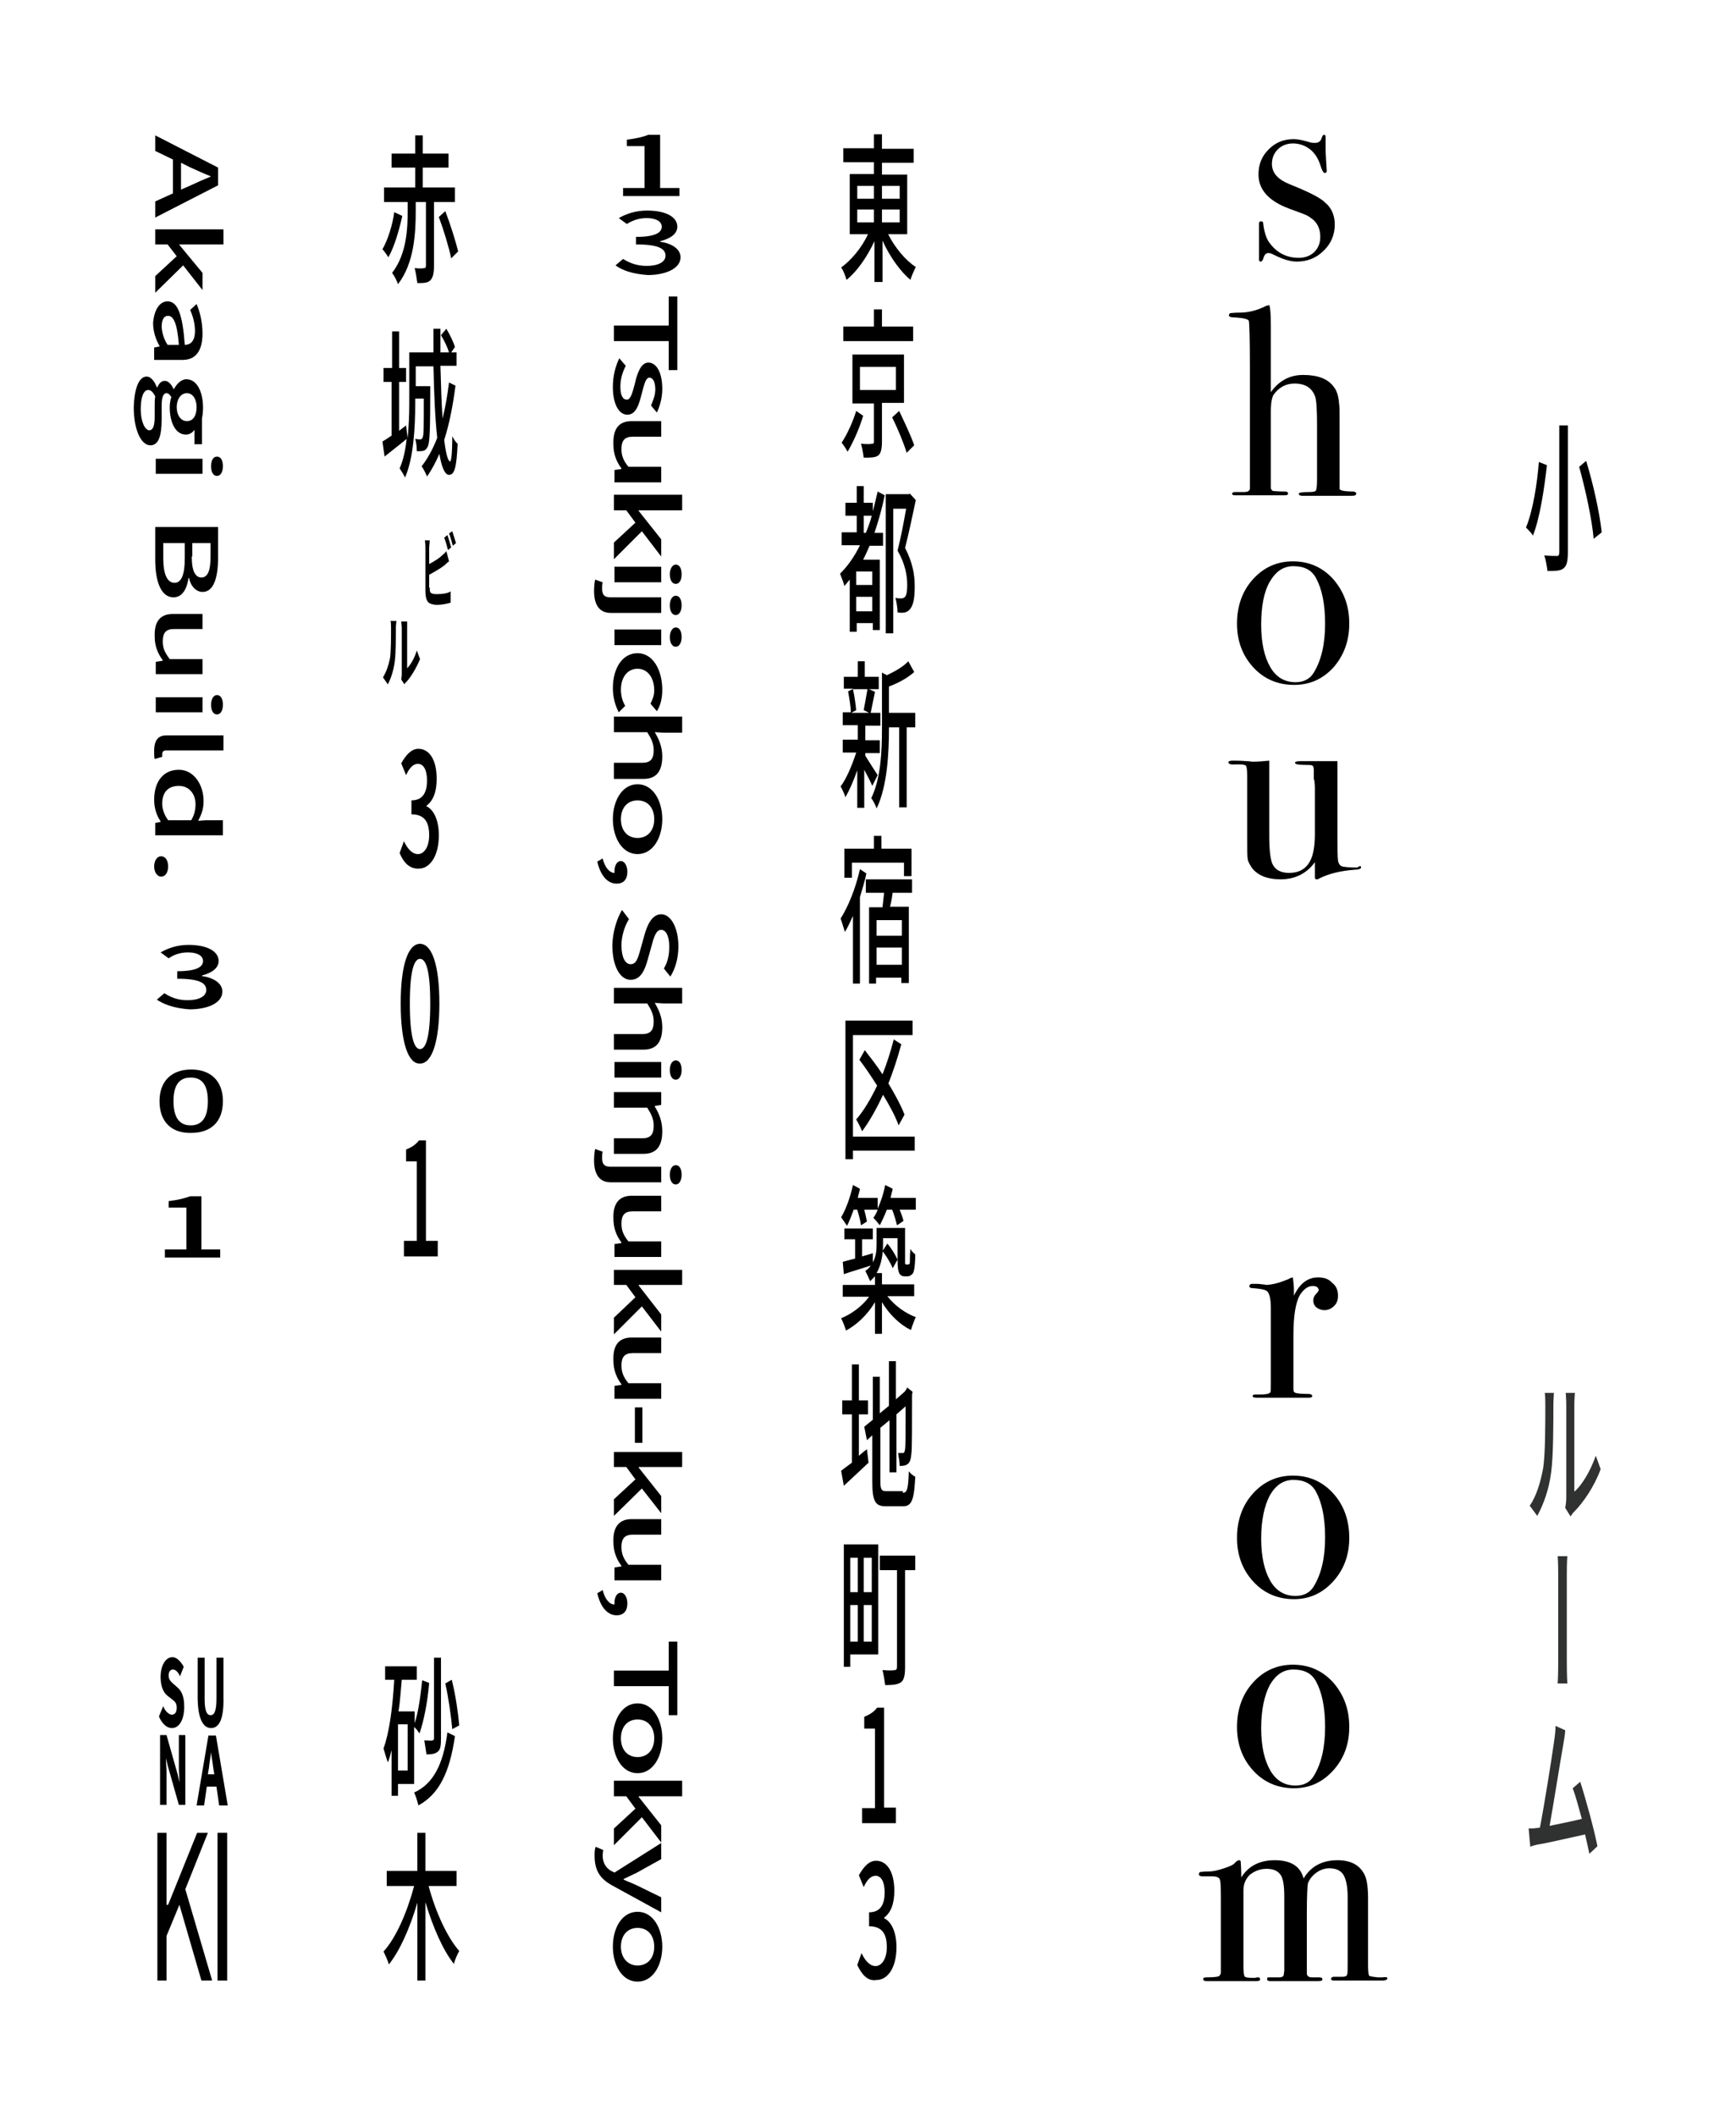 <?xml version="1.0" encoding="utf-8"?>
<!-- Generator: Adobe Illustrator 28.6.0, SVG Export Plug-In . SVG Version: 9.03 Build 54939)  -->
<svg version="1.0" id="レイヤー_1" xmlns="http://www.w3.org/2000/svg" xmlns:xlink="http://www.w3.org/1999/xlink" x="0px"
	 y="0px" width="323.2px" height="393.9px" viewBox="0 0 323.2 393.9" style="enable-background:new 0 0 323.2 393.9;"
	 xml:space="preserve">
<style type="text/css">
	.st0{fill:#303131;}
</style>
<g id="レイヤー_2">
	<g>
		<path d="M77.1,332.1h-3v2.2h-1.2v-8.5c-0.2,0.8-0.4,1.6-0.7,2.3c-0.2-0.6-0.6-1.9-0.8-2.6c1.1-3,1.7-7.7,2-12.8h-1.7v-2.5h5.9v2.5
			h-2.8c-0.2,2-0.3,4-0.6,5.9h3v2.2c0.7-2.1,1.1-5.1,1.4-8l1.3,0.5c-0.3,3.6-1,7.1-1.8,9.4c-0.2-0.3-0.6-0.9-1-1.2V332.1z M75.9,321
			h-1.8v8.6h1.8V321z M84.7,323.2c-1,6.9-3,10.8-6.8,12.9c-0.2-0.8-0.5-1.8-0.8-2.4c3.5-1.6,5.4-5.1,6.2-11.2L84.7,323.2z
			 M82.1,323.6c0,1.4-0.1,2.1-0.6,2.5c-0.5,0.4-1.1,0.5-2.1,0.5c-0.1-0.8-0.3-1.8-0.4-2.6c0.7,0,1.3,0.1,1.5,0
			c0.2,0,0.3-0.1,0.3-0.5v-14.9h1.3V323.6z M84.2,321.9c-0.2-2.3-0.7-5.9-1.3-8.5l1.2-0.7c0.7,2.7,1.2,6.2,1.4,8.5L84.2,321.9z"/>
		<path d="M79.8,351.1c1.3,4.9,3.5,9.6,5.7,12.1c-0.3,0.5-0.8,1.6-1,2.4c-2-2.5-3.9-6.8-5.3-11.5v14.6h-1.5v-14.5
			c-1.4,4.8-3.3,9-5.3,11.5c-0.2-0.7-0.7-1.8-1-2.4c2.3-2.5,4.4-7.3,5.7-12.2H72v-2.8h5.7v-7.1h1.5v7.1H85v2.8H79.8z"/>
		<path d="M32,321.7c-0.9,0-1.7-0.7-2.3-1.9l-0.1-0.3l0.8-1.9l0.1,0.3c0.4,0.8,1,1.3,1.5,1.3c0.6,0,0.9-0.5,0.9-1.3
			c0-0.8-0.3-1.1-0.8-1.5l-0.9-0.7c-0.9-0.7-1.3-2-1.3-3.5c0-2.1,0.9-3.7,2.2-3.7c0.7,0,1.4,0.6,2,1.6l0.1,0.2l-0.7,1.8l-0.1-0.3
			c-0.4-0.7-0.8-1-1.2-1c-0.5,0-0.8,0.4-0.8,1.1c0,0.8,0.4,1.1,0.8,1.5l0.8,0.7c0.6,0.5,1.3,1.4,1.3,3.6
			C34.3,320.1,33.4,321.7,32,321.7"/>
		<path d="M39.3,321.7c-1.6,0-2.5-2-2.5-5.8v-7.3h1.3v7.5c0,1.5,0.1,3.2,1.1,3.2c0.8,0,1.1-1,1.1-3.2v-7.5h1.3v7.3
			C41.7,319.8,40.9,321.7,39.3,321.7"/>
		<path d="M33.3,336l-2.1-7.4l-0.3-1.3c0,0.9,0.1,1.8,0.1,2.6v6.1h-1.2v-13h1.2l2.1,7.4l0.3,1.4c0-0.9-0.1-1.8-0.1-2.7v-6.1h1.2v13
			H33.3z"/>
		<path d="M40.8,336.1l-0.5-3.5h-1.8l-0.5,3.5h-1.4l2.2-13h1.4l2.2,13H40.8z M39.9,330.3l-0.2-1.2c-0.1-0.9-0.3-1.9-0.4-2.9
			c-0.1,0.9-0.3,1.8-0.4,2.9l-0.2,1.2H39.9z"/>
		<polygon points="37.5,368.7 33.4,354.6 31,360.4 31,368.7 29.3,368.7 29.3,341.2 31,341.2 31,354.6 31.3,354.6 36.7,341.2 
			38.7,341.2 34.5,351.7 39.5,368.7 		"/>
		<rect x="40.5" y="341.2" width="1.8" height="27.5"/>
		<path d="M288,86.6c-0.5,4.4-1.3,9.8-2.6,13.1c-0.3-0.5-1-1.2-1.3-1.5c1.3-3.1,2.1-8.3,2.4-12.2L288,86.6z M291.9,79.2v23.4
			c0,1.9-0.2,2.7-0.8,3.2c-0.6,0.5-1.6,0.5-3,0.5c-0.1-0.8-0.3-2.1-0.6-2.9c1,0.1,2.1,0.1,2.4,0.1c0.3,0,0.4-0.2,0.4-0.8V79.2H291.9
			z M295.3,85.8c1.3,4.2,2.5,9.6,2.9,13.3l-1.5,1.2c-0.3-3.5-1.5-9.1-2.7-13.4L295.3,85.8z"/>
		<path d="M248.5,41.8c0,1.9-0.7,3.6-2.1,4.9c-1.4,1.4-3.1,2-5,2c-1.1,0-2.5-0.4-4.1-1.2c-0.4-0.2-0.8-0.4-1.1-0.4
			c-0.5,0-0.8,0.3-1,1c-0.1,0.4-0.3,0.6-0.5,0.6c-0.2,0-0.3-0.1-0.3-0.4v-0.6v-2.9v-1.2v-1.4v-0.5c0-0.4,0.1-0.5,0.4-0.5
			c0.3,0,0.4,0.2,0.4,0.6c0.2,1.5,0.6,2.8,1.3,3.6c1.3,1.7,3.1,2.6,5.3,2.6c1.2,0,2.2-0.4,2.9-1.1c0.7-0.7,1.1-1.6,1.1-2.8
			c0-1.3-0.4-2.3-1.2-3.1c-0.5-0.4-0.9-0.7-1.3-0.9c-0.4-0.2-1.5-0.6-3.4-1.3c-3.7-1.4-5.6-3.5-5.6-6.3c0-1.9,0.6-3.4,1.9-4.7
			c1.3-1.3,2.8-1.9,4.7-1.9c0.7,0,1.7,0.2,3,0.6c0.3,0.1,0.6,0.1,0.9,0.1c0.7,0,1.1-0.3,1.3-1c0.1-0.3,0.2-0.5,0.4-0.5
			c0.2,0,0.3,0.1,0.3,0.4v0.3v2.1c0,0.8,0.1,2.1,0.2,3.8v0.1c0,0.3-0.1,0.4-0.4,0.4c-0.2,0-0.5-0.5-0.8-1.5c-0.4-1.2-1-2.2-1.9-2.9
			c-0.9-0.7-2-1.1-3.2-1.1c-1.1,0-2.1,0.4-2.8,1.1c-0.7,0.7-1.1,1.6-1.1,2.7c0,1.7,1.1,2.9,3.3,3.8c3.5,1.4,5.7,2.5,6.6,3.4
			C247.9,38.7,248.5,40.1,248.5,41.8"/>
		<path d="M252.5,91.9c0,0.3-0.3,0.4-0.9,0.4h-0.8h-7.8h-0.5c-0.4,0-0.7-0.1-0.7-0.4c0-0.2,0.6-0.3,1.9-0.3c0.8,0,1.2-0.1,1.3-0.3
			c0.1-0.2,0.2-0.8,0.2-1.9V79.3c0-3-0.1-4.9-0.4-5.6c-0.6-1.5-1.8-2.3-3.8-2.3c-1.6,0-2.9,0.7-3.9,2.1c-0.3,0.5-0.5,1.5-0.5,3.1
			v12.7c0,0.9,0,1.4,0,1.5c0,0.3,0.2,0.5,0.4,0.6c0.2,0,0.9,0.1,2.2,0.1c0.4,0,0.6,0.1,0.6,0.4c0,0.2-0.2,0.3-0.5,0.3H239H235
			c-2.8,0-4.3,0-4.6,0h-0.5c-0.4,0-0.5-0.1-0.5-0.3c0-0.2,0.2-0.3,0.5-0.3h0.8l0.8,0c0.8,0,1.2-0.2,1.2-0.7V68.4
			c0-5.3-0.1-8.2-0.2-8.7c-0.2-0.3-1-0.5-2.5-0.6c-0.8,0-1.2-0.1-1.2-0.4c0-0.2,0.1-0.3,0.2-0.4c0.2,0,0.7-0.1,1.7-0.1
			c1.7,0,3.3-0.4,4.9-1.2c0.1-0.1,0.4-0.1,0.7-0.2c0.2,0.4,0.3,1.7,0.3,3.9V73c1.5-2.1,3.5-3.2,6-3.2c2.7,0,4.6,0.7,5.7,2.2
			c0.6,0.7,0.9,1.8,1,3.1c0.1,0.5,0.1,1.6,0.1,3.4V91c0,0.3,0.9,0.5,2.6,0.5C252.4,91.6,252.5,91.7,252.5,91.9"/>
		<path d="M251.2,116.1c0,3.2-1,5.9-2.9,8.1c-2,2.2-4.4,3.3-7.4,3.3c-3,0-5.6-1.1-7.6-3.3c-2-2.2-3-4.9-3-8.1c0-3.3,1-6.1,3-8.3
			c2-2.2,4.5-3.3,7.4-3.3c3,0,5.5,1.1,7.5,3.3C250.2,110.1,251.2,112.8,251.2,116.1 M246.7,116.1c0-3.7-0.6-6.5-1.7-8.5
			c-0.8-1.5-2.2-2.2-4.2-2.2c-1.9,0-3.3,1-4.4,2.9c-1.1,1.9-1.6,4.6-1.6,8c0,3.4,0.6,6,1.7,7.9c1.1,1.9,2.7,2.8,4.7,2.8
			c1.5,0,2.7-0.6,3.4-1.8C246,122.9,246.7,119.9,246.7,116.1"/>
		<path d="M253.4,161.5c0,0.2-0.4,0.4-1.1,0.4c-2.6,0.2-4.9,0.7-6.8,1.7c-0.1,0.1-0.2,0.1-0.4,0.1c-0.2,0-0.3-0.1-0.3-0.4v-2.8
			c-1.5,2.1-3.7,3.2-6.4,3.2c-2.4,0-4.2-0.7-5.3-2.1c-0.4-0.6-0.7-1.1-0.8-1.6c-0.1-0.5-0.1-1.8-0.1-4v-11.4c0-1.2-0.1-1.8-0.2-2
			c-0.1-0.2-0.6-0.3-1.3-0.3h-0.7c-0.9,0.1-1.3-0.1-1.3-0.4c0-0.2,0.3-0.3,0.8-0.3c0.6,0,1.5,0,2.6,0.1c0.6,0,0.9,0.1,1,0.1
			c1.2,0,2.2-0.1,3.2-0.2v13.9c0,2.6,0.2,4.2,0.5,5.1c0.5,1.3,1.6,1.9,3.2,1.9c1.8,0,3.1-0.7,3.9-2.2c0.6-1.1,0.9-2.8,0.9-5.1v-7.7
			c0-1.1,0-2-0.2-2.5v-1.6c0-0.5-0.1-0.8-0.3-0.9c-0.2-0.1-0.6-0.1-1.1-0.1c-1.4,0-2.1-0.1-2.1-0.4c0-0.2,0.3-0.3,1-0.3h0.5h2.7h3.7
			v13.9c0,2.4,0,3.9,0.1,4.6c0.1,0.6,0.4,1,0.8,1.1c0.4,0.1,1.3,0.2,2.8,0.2C253.2,161.1,253.4,161.2,253.4,161.5"/>
		<path d="M249.1,241.2c0,0.8-0.2,1.4-0.7,1.9c-0.5,0.5-1.1,0.8-1.8,0.8c-0.6,0-1.1-0.2-1.5-0.5c-0.4-0.3-0.6-0.8-0.6-1.3
			c0-0.5,0.2-0.9,0.5-1.2c0.3-0.3,0.5-0.6,0.5-0.7c0-0.5-0.4-0.8-1.1-0.8c-0.9,0-1.7,0.6-2.4,1.7c-0.8,1.4-1.2,3.9-1.2,7.6v9.9
			c0,0.4,0.1,0.6,0.4,0.7c0.3,0.1,1.1,0.2,2.6,0.2c0.4,0.1,0.5,0.2,0.5,0.4c0,0.2-0.2,0.3-0.6,0.3h-2.2h-3.8h-2.1H234
			c-0.5,0-0.8-0.1-0.8-0.3s0.2-0.3,0.6-0.3h0.7c1.1,0,1.8-0.1,2-0.4c0.1-0.1,0.1-0.8,0.1-1.9v-13.8c0-1.8-0.3-2.9-0.8-3.2
			c-0.5-0.3-1.4-0.4-2.6-0.5c-0.4,0-0.6-0.1-0.6-0.4c0-0.2,0.2-0.4,0.5-0.4h0.4c0.5,0,1,0,1.5,0.1c0.5,0,0.7,0.1,0.6,0.1
			c1.2,0,2.6-0.4,4.1-1l0.6-0.3l0.4-0.1c0.1,0.8,0.2,1.6,0.2,2.4v1c1.1-2.3,2.6-3.4,4.5-3.4c1.1,0,2,0.3,2.6,1
			C248.8,239.4,249.1,240.2,249.1,241.2"/>
		<path d="M251.2,286.3c0,3.2-1,5.9-3,8.1c-2,2.2-4.4,3.3-7.3,3.3c-3,0-5.6-1.1-7.6-3.3c-2-2.2-3-4.9-3-8.1c0-3.3,1-6.1,3-8.3
			c2-2.2,4.5-3.3,7.4-3.3c3,0,5.5,1.1,7.5,3.3C250.2,280.2,251.2,283,251.2,286.3 M246.7,286.2c0-3.7-0.6-6.5-1.7-8.5
			c-0.8-1.5-2.2-2.2-4.2-2.2c-1.9,0-3.3,1-4.4,2.9c-1,1.9-1.6,4.6-1.6,8c0,3.4,0.6,6,1.7,7.9c1.1,1.9,2.7,2.8,4.7,2.8
			c1.5,0,2.7-0.6,3.4-1.8C246,293,246.7,290,246.7,286.2"/>
		<path d="M251.2,321.5c0,3.2-1,5.9-3,8.1c-2,2.2-4.4,3.3-7.3,3.3c-3,0-5.6-1.1-7.6-3.3c-2-2.2-3-4.9-3-8.1c0-3.3,1-6.1,3-8.3
			c2-2.2,4.5-3.3,7.4-3.3c3,0,5.5,1.1,7.5,3.3C250.2,315.5,251.2,318.2,251.2,321.5 M246.7,321.5c0-3.7-0.6-6.5-1.7-8.5
			c-0.8-1.5-2.2-2.2-4.2-2.2c-1.9,0-3.3,1-4.4,2.9c-1,1.9-1.6,4.6-1.6,8c0,3.4,0.6,6,1.7,7.9c1.1,1.9,2.7,2.8,4.7,2.8
			c1.5,0,2.7-0.6,3.4-1.8C246,328.3,246.7,325.3,246.7,321.5"/>
		<path d="M258.3,368.3c0,0.2-0.3,0.4-0.9,0.4h-1.1h-2.6h-5.3c-0.4,0-0.6-0.1-0.6-0.3c0-0.2,0.2-0.4,0.5-0.4h0.4h1.2
			c0.5,0,0.8-0.1,0.9-0.4c0.1-0.2,0.1-0.9,0.1-2.1v-12.4c0-1.9-0.3-3.3-0.8-4.1c-0.5-0.8-1.4-1.2-2.6-1.2c-0.9,0-1.7,0.3-2.4,0.8
			c-0.7,0.5-1.3,1.2-1.6,2c-0.1,0.5-0.2,2.4-0.2,5.6v9.4c0,1.1,0,1.7,0,1.9c0.1,0.4,0.4,0.6,0.9,0.6h1.4c0.4,0,0.6,0.1,0.6,0.4
			c0,0.2-0.2,0.3-0.8,0.3h-0.3h-3.4h-2.7h-2h-0.5c-0.4,0-0.6-0.1-0.6-0.4c0-0.2,0.1-0.3,0.3-0.3c0.2,0,0.9,0,2,0
			c0.5,0,0.8-0.2,0.8-0.5l0.1-0.7v-13.9c0-1.9-0.2-3.3-0.7-4c-0.5-0.7-1.3-1.1-2.6-1.1c-1.2,0-2.2,0.4-3.1,1.1
			c-0.8,0.8-1.2,1.7-1.2,2.9v14.2c0,1,0.1,1.6,0.2,1.8c0.1,0.2,0.6,0.3,1.5,0.3h0.4c0.2,0,0.4-0.1,0.5-0.1c0.4,0,0.5,0.1,0.5,0.4
			c0,0.2-0.2,0.3-0.7,0.3h-0.5c-0.8,0-2,0-3.8,0h-4.9c-0.5,0-0.7-0.1-0.7-0.4c0-0.2,0.2-0.3,0.7-0.3c1.3,0,2-0.1,2.2-0.2
			c0.2-0.1,0.3-0.3,0.4-0.6v-13c0-2.5,0-4-0.2-4.4c-0.1-0.4-0.6-0.6-1.5-0.6h-0.7h-1c-0.4,0-0.7-0.1-0.7-0.4c0-0.2,0.1-0.3,0.2-0.4
			c0.1,0,0.7-0.1,1.6-0.1c0.8,0,1.7-0.2,2.9-0.6c1.2-0.4,1.8-0.7,2-1c0.4-0.4,0.6-0.5,0.8-0.5s0.3,0.1,0.3,0.4
			c0,0.3,0.1,1.2,0.1,2.8c1.3-2.1,3.4-3.2,6.2-3.2c3,0,4.8,1.1,5.4,3.4c1.3-2.2,3.4-3.4,6.3-3.4c2.5,0,4.1,0.9,5,2.6
			c0.5,0.9,0.7,2.5,0.7,4.6v12.4c0,1.1,0.1,1.8,0.2,1.9c0.1,0.1,0.6,0.2,1.6,0.3h0.9C258.1,368,258.3,368.1,258.3,368.3"/>
		<path class="st0" d="M287.3,273.3c0.4-2.6,0.4-8.3,0.4-11.6c0-1,0-1.7-0.1-2.4h1.7c0,0.2-0.1,1.4-0.1,2.3c0,3.3,0,9.4-0.4,12.4
			c-0.4,3.2-1.4,6-2.6,8.2l-1.4-1.9C286,278.6,286.8,276,287.3,273.3 M291.6,278.8v-17.2c0-1.2-0.1-2.2-0.1-2.3h1.7
			c0,0.2-0.1,1.1-0.1,2.3v16.1c1.3-1.1,2.9-3.6,4-6.7l0.9,2.5c-1.2,3.3-3.3,6.3-5,8c-0.3,0.3-0.4,0.5-0.6,0.8l-1-1.6
			C291.5,280.2,291.6,279.5,291.6,278.8"/>
		<path class="st0" d="M290.1,293.4c0-0.9,0-2.5-0.1-3.7h1.8c-0.1,1.1-0.1,2.8-0.1,3.7c0,2.2,0,13.7,0,15.4c0,0.9,0,3,0.1,4.6H290
			c0.1-1.6,0.1-3.5,0.1-4.6C290.1,307.1,290.1,295.6,290.1,293.4"/>
		<path class="st0" d="M291,325c-0.5,2.8-1.8,11-2.5,14.9c2-0.4,4.4-0.9,6-1.3c-0.6-2.2-1.2-4.4-1.7-5.7l1.4-1.2
			c1,3.1,2.6,8.9,3.2,12l-1.5,1.4c-0.2-1-0.5-2.3-0.8-3.6c-2.3,0.5-7,1.6-8.9,1.9c-0.4,0.1-0.9,0.2-1.3,0.4l-0.3-3.4
			c0.5,0,1,0,1.5-0.1c0.2,0,0.4,0,0.6-0.1c0.8-4.1,2.2-12.9,2.6-15.8c0.2-1.4,0.3-2.2,0.3-3.1l1.8,0.8
			C291.4,322.8,291.2,323.7,291,325"/>
		<path d="M165.3,43.5c1.3,2.6,3.3,5,5.2,6.2c-0.3,0.6-0.8,1.7-1,2.4c-1.8-1.5-3.8-4.2-5.2-7.3v7.7h-1.5v-7.6
			c-1.4,3-3.3,5.7-5.2,7.2c-0.2-0.7-0.6-1.8-1-2.3c1.8-1.3,3.8-3.6,5-6.2h-3.4V32.4h4.5v-2.2H157v-2.6h5.7V25h1.5v2.7h5.9v2.6h-5.9
			v2.2h4.7v11.1H165.3z M159.6,37h3.1v-2.4h-3.1V37z M159.6,41.4h3.1V39h-3.1V41.4z M164.2,37h3.3v-2.4h-3.3V37z M167.5,39h-3.3v2.4
			h3.3V39z"/>
		<path d="M160.7,77.4c-0.7,2.4-1.9,5-2.9,6.7c-0.3-0.6-0.8-1.3-1.1-1.7c1-1.5,2.1-3.9,2.7-5.9L160.7,77.4z M170,63.5h-13v-2.7h5.7
			v-3.2h1.5v3.2h5.8V63.5z M164.2,75v7.1c0,1.5-0.2,2.3-0.7,2.7c-0.6,0.4-1.4,0.4-2.7,0.4c-0.1-0.8-0.3-1.9-0.5-2.6
			c0.9,0.1,1.8,0.1,2.1,0c0.3,0,0.3-0.1,0.3-0.5v-7h-4v-9.1h9.6V75H164.2z M160.1,72.6h6.7v-4.3h-6.7V72.6z M167.4,76.5
			c0.9,1.9,2.2,4.6,2.8,6.4l-1.4,1.4c-0.5-1.7-1.7-4.6-2.7-6.6L167.4,76.5z"/>
		<path d="M164.7,92.2c-0.5,2.6-1.2,4.9-1.9,7h1.6v2.4h-2.5c-0.4,0.9-0.8,1.8-1.2,2.6h3.1v13.1h-1.3V116h-3v1.6h-1.3v-9.7
			c-0.3,0.4-0.7,0.8-1,1.2c-0.1-0.6-0.6-1.7-0.8-2.3c1.4-1.4,2.7-3.2,3.7-5.3h-3.4v-2.4h2.8V96h-2.1v-2.4h2.1v-3.1h1.3v3.1h1.7v1.6
			c0.3-1.2,0.6-2.4,0.9-3.7L164.7,92.2z M162.4,106.4h-3v2.5h3V106.4z M162.4,111.1h-3v2.7h3V111.1z M161.2,99.2
			c0.4-1,0.8-2,1.1-3.2h-1.5v3.2H161.2z M170.5,93.1c-0.6,2.8-1.3,6.2-2,8.9c1.4,2.7,1.8,5,1.8,7.1c0,2-0.2,3.4-0.8,4.2
			c-0.3,0.4-0.6,0.6-1,0.7c-0.4,0.1-0.9,0.1-1.4,0c0-0.8-0.2-2-0.4-2.7c0.4,0.1,0.8,0.1,1.1,0.1c0.3,0,0.5-0.1,0.7-0.3
			c0.3-0.4,0.4-1.1,0.4-2.2c0-1.8-0.4-4-1.8-6.4c0.6-2.3,1.2-5.5,1.6-7.8h-2.4v23.2h-1.4V92h4.3l0.2-0.1L170.5,93.1z"/>
		<path d="M162.4,146.3c-0.3-0.7-0.9-1.9-1.5-3v7.1h-1.3v-7c-0.7,2-1.5,3.8-2.2,5c-0.2-0.6-0.6-1.5-0.9-2c1-1.3,2.1-3.8,2.9-6.3
			h-2.5v-2.4h2.8V135h-2.8v-2.4h1.5c0-1.1-0.3-2.7-0.5-3.9l1-0.5h-1.8V126h2.6v-2.9h1.3v2.9h2.6v2.3h-1.8l1.1,0.5
			c-0.3,1.4-0.6,2.9-0.8,3.9h1.8v2.4h-2.8v2.7h2.7v2.4h-2.7v0.5c0.5,0.8,1.9,3,2.3,3.6L162.4,146.3z M158.8,128.3
			c0.3,1.3,0.5,2.9,0.6,3.9l-0.9,0.5h3.3l-1-0.5c0.2-1.1,0.5-2.7,0.7-3.9H158.8z M170.4,135.4h-1.6v14.9h-1.4v-14.9h-1.9v0.3
			c0,4.4-0.3,10.7-2.3,14.8c-0.2-0.6-0.7-1.6-1-1.9c1.8-3.7,2-8.8,2-13v-10.4l0.9,0.5c1.5-0.7,3.1-1.6,4-2.6l1.1,2
			c-1.3,1.2-3.1,2.1-4.7,2.7v4.9h4.9V135.4z"/>
		<path d="M161.3,162.6c-0.3,1.5-0.8,3-1.2,4.4v16.1h-1.3v-12.6c-0.5,1.1-1,2.2-1.5,3c-0.2-0.6-0.6-2-0.8-2.5
			c1.4-2.2,2.8-5.6,3.6-9.2L161.3,162.6z M158.6,163.4h-1.4V158h5.5v-2.4h1.4v2.4h5.6v5.1h-1.4v-2.5h-9.7V163.4z M166.2,166.1
			c-0.1,0.9-0.3,1.9-0.5,2.7h3.5v14.2h-1.4V182h-4.7v1.1h-1.3v-14.2h2.5c0.1-0.9,0.2-1.8,0.3-2.7h-3.4v-2.5h8.6v2.5H166.2z
			 M167.9,171.3h-4.7v2.9h4.7V171.3z M167.9,176.4h-4.7v3.2h4.7V176.4z"/>
		<path d="M170.3,214.2h-11.5v1.6h-1.4v-25.8h12.5v2.7h-11.1v18.9h11.5V214.2z M167.3,209.5c-0.6-1.7-1.7-3.7-2.9-5.7
			c-1.2,2.6-2.5,4.9-3.9,6.8c-0.2-0.6-0.8-1.7-1.1-2.2c1.4-1.6,2.7-3.8,3.9-6.3c-1.1-1.7-2.2-3.4-3.3-4.8l1-1.8
			c1,1.3,2.2,2.8,3.3,4.5c0.8-2,1.5-4.2,2.1-6.5l1.4,0.9c-0.7,2.6-1.5,5-2.4,7.3c1.2,2,2.3,4,3,5.8L167.3,209.5z"/>
		<path d="M165.2,241.3c1.4,1.8,3.4,3.2,5.3,3.9c-0.3,0.6-0.7,1.7-0.9,2.4c-1.9-0.9-4-2.8-5.4-5.2v5.9h-1.3v-5.9
			c-1.4,2.4-3.5,4.3-5.4,5.3c-0.2-0.7-0.6-1.7-0.9-2.3c1.8-0.7,3.9-2.2,5.2-4h-4.9v-2.2h6v-1.6c-0.3,0.3-0.6,0.6-0.9,0.9
			c-0.2-0.5-0.7-1.5-0.9-1.9c0.4-0.3,0.8-0.6,1-1c-1.8,0.6-3.6,1.1-5,1.6l-0.2-2.3c0.7-0.2,1.5-0.4,2.3-0.6v-3.6h-2v-2h5.3v2h-2v3.2
			c0.7-0.2,1.3-0.4,2-0.6l0,1.7c0.6-1.1,0.7-2.2,0.7-3.4v-3h5.3v5.7c0,0.5,0,0.8,0,0.9c0,0.1,0.1,0.2,0.2,0.2h0.3
			c0.1,0,0.2,0,0.3-0.1c0.1-0.1,0.1-0.3,0.1-0.6c0-0.4,0-1.2,0.1-2.2c0.2,0.4,0.6,0.8,0.9,1c0,1.1-0.1,2.4-0.2,2.8
			c-0.1,0.5-0.2,0.8-0.5,1c-0.2,0.2-0.5,0.3-0.7,0.3h-0.7c-0.3,0-0.7-0.2-0.9-0.6c-0.2-0.5-0.3-1-0.3-2.7v-3.8h-2.7v1.1
			c0,1.9-0.3,3.8-1.2,5.4h1v2.1h6v2.2H165.2z M158.9,225.3c-0.4,1.1-0.8,2.1-1.2,2.9c-0.3-0.4-0.8-1.2-1.1-1.6
			c0.9-1.5,1.7-3.7,2.2-6l1.3,0.7c-0.1,0.6-0.3,1.1-0.4,1.7h3.7v2c0.6-1.3,1.1-2.8,1.4-4.4l1.4,0.7c-0.1,0.6-0.3,1.1-0.4,1.7h4.7
			v2.2h-3c0.3,0.8,0.6,1.5,0.7,2.1l-1.2,0.8c-0.2-0.8-0.5-1.9-0.9-2.9h-1c-0.4,1.1-0.9,2.1-1.3,2.9c-0.3-0.4-0.9-1.1-1.2-1.4
			c0.3-0.4,0.6-0.9,0.8-1.5h-2.5c0.2,0.8,0.4,1.6,0.5,2.2l-1.1,0.7c-0.1-0.8-0.4-1.9-0.7-2.9H158.9z M165.2,231.5
			c0.7,0.8,1.5,2.1,1.9,3l-0.9,1.6c-0.4-1-1.2-2.3-1.9-3.2L165.2,231.5z"/>
		<path d="M159.8,271.1c0.5-0.4,1-0.9,1.6-1.3l0.3,2.5c-1.6,1.5-3.3,3.1-4.6,4.3l-0.5-2.8c0.5-0.4,1.2-0.9,2-1.5v-9h-1.8v-2.6h1.8
			v-6.7h1.3v6.7h1.7v2.6h-1.7V271.1z M168.1,277.9c0.8,0,1-0.8,1.1-4c0.3,0.4,0.9,0.9,1.2,1c-0.2,4.1-0.6,5.5-2.2,5.5h-3.4
			c-1.8,0-2.4-0.9-2.4-4.5v-8.7l-1,0.9l-0.5-2.5l1.6-1.3v-8h1.3v6.8l1.7-1.4v-8.3h1.3v7.1l1.6-1.4l0.3-0.4l0.2-0.4l1,0.8l-0.1,0.5
			c0,5.6,0,9.7-0.1,10.8c-0.1,1.3-0.3,1.9-0.8,2.2c-0.4,0.3-1,0.3-1.4,0.3c0-0.7-0.2-1.8-0.3-2.4c0.3,0,0.7,0,0.9,0
			c0.2,0,0.3-0.1,0.4-0.7c0.1-0.6,0.1-3.4,0.1-8l-1.7,1.5v10.8h-1.3v-9.7l-1.7,1.4v9.8c0,1.7,0.2,2,1.1,2H168.1z"/>
		<path d="M163.5,308h-5.2v2.3h-1.2v-22.8h6.4V308z M158.3,296.4h1.4V290h-1.4V296.4z M158.3,305.6h1.4v-6.8h-1.4V305.6z M162.3,290
			h-1.5v6.4h1.5V290z M162.3,298.8h-1.5v6.8h1.5V298.8z M170.5,292.3h-2v18c0,1.6-0.2,2.5-0.8,2.9c-0.6,0.4-1.5,0.5-2.9,0.5
			c-0.1-0.8-0.3-2-0.5-2.8c1,0.1,2,0.1,2.3,0c0.3,0,0.4-0.2,0.4-0.7v-17.9h-3.2v-2.7h6.6V292.3z"/>
		<path d="M160.5,336.6h2.4v-14.8h-2v-2.2c1-0.4,1.8-0.9,2.4-1.7h1.3v18.6h2.2v2.9h-6.3V336.6z"/>
		<path d="M159.6,365.8l0.8-2.2c0.6,1.3,1.5,2.4,2.6,2.4c1.2,0,2.1-1.4,2.1-3.5c0-2.4-0.8-3.9-3.3-3.9v-2.6c2.2,0,2.9-1.6,2.9-3.7
			c0-1.9-0.6-3.1-1.7-3.1c-0.9,0-1.6,0.8-2.2,2.1l-0.9-2.2c0.9-1.6,1.9-2.7,3.2-2.7c2,0,3.4,2,3.4,5.6c0,2.5-0.7,4.1-1.9,5v0.1
			c1.3,0.6,2.3,2.5,2.3,5.4c0,3.9-1.7,6.1-3.7,6.1C161.5,368.9,160.4,367.5,159.6,365.8"/>
		<path d="M116,35h4v-7.8h-3.3V26c1.7-0.2,3-0.5,4-0.9h2.2V35h3.6v1.5H116V35z"/>
		<path d="M114.6,49.4l1.4-1.2c1.1,0.7,2.5,1.3,4.4,1.3c2.1,0,3.5-0.7,3.5-1.9c0-1.3-1.3-2.1-5.5-2.1v-1.4c3.6,0,4.8-0.8,4.8-1.9
			c0-1-1.1-1.6-2.8-1.6c-1.4,0-2.6,0.4-3.7,1.1l-1.5-1.1c1.4-0.8,3.1-1.4,5.3-1.4c3.3,0,5.6,1.1,5.6,3c0,1.3-1.2,2.2-3.2,2.7v0.1
			c2.1,0.3,3.8,1.3,3.8,2.9c0,2.1-2.8,3.3-6.1,3.3C117.7,51,115.8,50.3,114.6,49.4"/>
		<polygon points="124.5,60.6 124.5,55.2 126.1,55.2 126.1,68.9 124.5,68.9 124.5,63.5 114.3,63.5 114.3,60.6 		"/>
		<path d="M115.3,66.7l1.2,1.4c-0.6,1.2-1,2.4-1,3.9c0,1.7,0.5,2.4,1.2,2.4c0.8,0,1.1-1.6,1.5-3c0.4-1.8,1.1-3.9,2.5-3.9
			c1.5,0,2.6,1.8,2.6,4.9c0,1.8-0.5,3.3-1,4.4l-1.1-1.3c0.4-1,0.8-1.9,0.8-3c0-1.5-0.5-2.2-1.1-2.2c-0.7,0-1,1.4-1.4,2.9
			c-0.5,1.9-1,4-2.7,4c-1.5,0-2.7-1.8-2.7-5.2C114.1,70,114.6,68.1,115.3,66.7"/>
		<path d="M117.6,78.4h5.5v2.9h-5.3c-1.5,0-2.1,0.7-2.1,2.3c0,1.3,0.4,2.2,1.3,3.3h6.1v2.9h-8.7v-2.3l1.3-0.2v-0.1
			c-0.9-1.2-1.5-2.6-1.5-4.5C114.1,79.6,115.4,78.4,117.6,78.4"/>
		<polygon points="127,92.1 127,95 118.9,95 118.9,95.1 123.1,100.4 123.1,103.6 119.5,98.9 114.3,104.1 114.3,101 118.3,97.3 
			116.6,95 114.3,95 114.3,92.1 		"/>
		<path d="M123.1,108.4h-8.7v-2.9h8.7V108.4z M125.8,105.1c0.7,0,1.1,0.7,1.1,1.8s-0.4,1.8-1.1,1.8c-0.7,0-1.1-0.8-1.1-1.8
			S125.2,105.1,125.8,105.1"/>
		<path d="M110.8,107.9l1.4,0.5c-0.1,0.4-0.1,0.8-0.1,1.2c0,1.3,0.6,1.6,1.6,1.6h9.4v2.9h-9.4c-1.8,0-3.1-1.1-3.1-4.1
			C110.6,109.1,110.7,108.4,110.8,107.9 M125.8,110.9c0.7,0,1.1,0.7,1.1,1.8c0,1-0.4,1.8-1.1,1.8c-0.7,0-1.1-0.8-1.1-1.8
			C124.7,111.6,125.2,110.9,125.8,110.9"/>
		<path d="M123.1,120.1h-8.7v-2.9h8.7V120.1z M125.8,116.8c0.7,0,1.1,0.7,1.1,1.8c0,1-0.4,1.8-1.1,1.8c-0.7,0-1.1-0.8-1.1-1.8
			C124.7,117.6,125.2,116.8,125.8,116.8"/>
		<path d="M118.7,121.6c2.9,0,4.6,3.2,4.6,6.8c0,1.8-0.4,3-1,4l-1.2-1.4c0.4-0.8,0.7-1.5,0.7-2.5c0-2.3-1.2-4-3.1-4
			c-1.9,0-3.1,1.6-3.1,3.9c0,1.1,0.3,2.2,0.8,3l-1.2,1.2c-0.7-1.3-1.1-2.9-1.1-4.5C114.1,124.5,115.8,121.6,118.7,121.6"/>
		<path d="M127,133.5v2.9h-3.4l-1.7-0.1c0.7,1.2,1.4,2.6,1.4,4.5c0,2.9-1.2,4.2-3.5,4.2h-5.5V142h5.3c1.5,0,2.1-0.7,2.1-2.3
			c0-1.3-0.4-2.1-1.2-3.4h-6.2v-2.9H127z"/>
		<path d="M118.7,146c2.9,0,4.6,3.1,4.6,6.5s-1.7,6.5-4.6,6.5c-2.9,0-4.6-3.1-4.6-6.5S115.8,146,118.7,146 M118.7,156
			c1.8,0,3.1-1.3,3.1-3.5c0-2.1-1.2-3.5-3.1-3.5c-1.9,0-3.1,1.4-3.1,3.5C115.6,154.7,116.9,156,118.7,156"/>
		<path d="M112.2,159.8c0.4,1.7,1.3,2.7,2.2,2.7c0-0.1,0-0.2,0-0.3c0-1,0.4-1.9,1.2-1.9c0.7,0,1.2,0.9,1.2,2c0,1.4-0.7,2.2-2,2.2
			c-1.7,0-3-1.5-3.6-4.1L112.2,159.8z"/>
		<path d="M115.8,169.4l1.3,1.7c-0.8,1.3-1.4,3.1-1.4,4.9c0,2.2,0.7,3.5,1.7,3.5c1.1,0,1.4-1.2,1.9-3l0.7-2.5
			c0.5-1.8,1.4-3.8,3.1-3.8c1.8,0,3.2,2.5,3.2,6c0,2.2-0.6,4.2-1.5,5.6l-1.2-1.5c0.7-1.2,1-2.4,1-4.1c0-1.9-0.6-3.1-1.5-3.1
			c-1,0-1.4,1.5-1.8,3l-0.7,2.5c-0.6,2.2-1.4,3.8-3.2,3.8c-1.9,0-3.4-2.4-3.4-6.5C114.1,173.4,114.8,171.1,115.8,169.4"/>
		<path d="M127,183.9v2.9h-3.4l-1.7-0.1c0.7,1.2,1.4,2.6,1.4,4.5c0,2.9-1.2,4.2-3.5,4.2h-5.5v-2.9h5.3c1.5,0,2.1-0.7,2.1-2.3
			c0-1.3-0.4-2.1-1.2-3.4h-6.2v-2.9H127z"/>
		<path d="M123.1,200.6h-8.7v-2.9h8.7V200.6z M125.8,197.4c0.7,0,1.1,0.7,1.1,1.8c0,1-0.4,1.8-1.1,1.8c-0.7,0-1.1-0.8-1.1-1.8
			C124.7,198.1,125.2,197.4,125.8,197.4"/>
		<path d="M123.1,203.3v2.4l-1.2,0.2v0.1c0.8,1.3,1.4,2.7,1.4,4.6c0,2.9-1.2,4.2-3.5,4.2h-5.5v-2.9h5.3c1.5,0,2.1-0.7,2.1-2.3
			c0-1.3-0.4-2.1-1.2-3.4h-6.2v-2.9H123.1z"/>
		<path d="M110.8,213.9l1.4,0.5c-0.1,0.4-0.1,0.8-0.1,1.2c0,1.3,0.6,1.6,1.6,1.6h9.4v2.9h-9.4c-1.8,0-3.1-1.1-3.1-4.1
			C110.6,215.1,110.7,214.4,110.8,213.9 M125.8,216.9c0.7,0,1.1,0.7,1.1,1.8c0,1-0.4,1.8-1.1,1.8c-0.7,0-1.1-0.8-1.1-1.8
			C124.7,217.6,125.2,216.9,125.8,216.9"/>
		<path d="M117.6,222.6h5.5v2.9h-5.3c-1.5,0-2.1,0.7-2.1,2.3c0,1.3,0.4,2.2,1.3,3.3h6.1v2.9h-8.7v-2.4l1.3-0.2v-0.1
			c-0.9-1.2-1.5-2.6-1.5-4.5C114.1,223.9,115.4,222.6,117.6,222.6"/>
		<polygon points="127,236.4 127,239.2 118.9,239.2 118.9,239.3 123.1,244.7 123.1,247.9 119.5,243.2 114.3,248.4 114.3,245.3 
			118.3,241.5 116.6,239.2 114.3,239.2 114.3,236.4 		"/>
		<path d="M117.6,249h5.5v2.9h-5.3c-1.5,0-2.1,0.7-2.1,2.3c0,1.3,0.4,2.2,1.3,3.3h6.1v2.9h-8.7V258l1.3-0.2v-0.1
			c-0.9-1.2-1.5-2.6-1.5-4.5C114.1,250.2,115.4,249,117.6,249"/>
		<rect x="118.2" y="262" width="1.4" height="6.6"/>
		<polygon points="127,270.3 127,273.1 118.9,273.1 118.9,273.2 123.1,278.5 123.1,281.7 119.5,277.1 114.3,282.2 114.3,279.1 
			118.3,275.4 116.6,273.1 114.3,273.1 114.3,270.3 		"/>
		<path d="M117.6,282.8h5.5v2.9h-5.3c-1.5,0-2.1,0.7-2.1,2.3c0,1.3,0.4,2.2,1.3,3.3h6.1v2.9h-8.7v-2.4l1.3-0.2v-0.1
			c-0.9-1.2-1.5-2.6-1.5-4.5C114.1,284.1,115.4,282.8,117.6,282.8"/>
		<path d="M112.2,296c0.4,1.7,1.3,2.7,2.2,2.7c0-0.1,0-0.2,0-0.3c0-1,0.4-1.9,1.2-1.9c0.7,0,1.2,0.9,1.2,2c0,1.4-0.7,2.2-2,2.2
			c-1.7,0-3-1.5-3.6-4.1L112.2,296z"/>
		<polygon points="124.5,311 124.5,305.6 126.1,305.6 126.1,319.3 124.5,319.3 124.5,313.9 114.3,313.9 114.3,311 		"/>
		<path d="M118.7,317.1c2.9,0,4.6,3.1,4.6,6.5s-1.7,6.5-4.6,6.5c-2.9,0-4.6-3.1-4.6-6.5S115.8,317.1,118.7,317.1 M118.7,327.1
			c1.8,0,3.1-1.3,3.1-3.5c0-2.1-1.2-3.5-3.1-3.5c-1.9,0-3.1,1.4-3.1,3.5C115.6,325.8,116.9,327.1,118.7,327.1"/>
		<polygon points="127,331.5 127,334.4 118.9,334.4 118.9,334.5 123.1,339.8 123.1,343 119.5,338.3 114.3,343.5 114.3,340.4 
			118.3,336.7 116.6,334.4 114.3,334.4 114.3,331.5 		"/>
		<path d="M110.9,343.8l1.4,0.6c0,0.2-0.1,0.6-0.1,1c0,1.5,0.7,2.4,1.6,2.9l0.6,0.3l8.7-5.5v3l-4.5,2.5c-0.8,0.4-1.7,0.8-2.5,1.2
			v0.1c0.8,0.4,1.7,0.7,2.5,1.1l4.5,2.2v2.8l-9.3-5.1c-1.9-1.1-3.1-2.5-3.1-5.4C110.7,344.8,110.7,344.3,110.9,343.8"/>
		<path d="M118.7,355.9c2.9,0,4.6,3.1,4.6,6.5c0,3.4-1.7,6.5-4.6,6.5c-2.9,0-4.6-3.1-4.6-6.5C114.1,358.9,115.8,355.9,118.7,355.9
			 M118.7,365.9c1.8,0,3.1-1.3,3.1-3.5c0-2.1-1.2-3.5-3.1-3.5c-1.9,0-3.1,1.4-3.1,3.5C115.6,364.5,116.9,365.9,118.7,365.9"/>
		<path d="M74.9,40.2c-0.6,2.7-1.5,5.8-2.6,7.7c-0.3-0.5-0.8-1.2-1.1-1.5c1-1.7,1.9-4.6,2.2-6.9L74.9,40.2z M80.8,37.6v11.8
			c0,1.5-0.2,2.3-0.7,2.8c-0.5,0.5-1.3,0.5-2.4,0.5c-0.1-0.8-0.3-2-0.5-2.8c0.8,0.1,1.5,0.1,1.8,0c0.2,0,0.3-0.1,0.3-0.5V37.6h-1.9
			v1.6c0,4.3-0.3,9.8-3.3,13.7c-0.2-0.6-0.7-1.6-1.1-2.1c2.7-3.5,2.9-8.1,2.9-11.7v-1.5h-4.4v-2.7h5.8v-3.7h-4.4v-2.6h4.4v-3.4h1.4
			v3.4h4.8v2.6h-4.8v3.7h6v2.7H80.8z M82.9,39.3c0.9,2.3,1.9,5.5,2.4,7.5l-1.3,1.3c-0.4-2-1.4-5.3-2.3-7.7L82.9,39.3z"/>
		<path d="M84.8,71.8c-0.5,3.9-1.2,7.3-2.1,10.1c0.3,2.5,0.7,4,1.1,4c0.2,0,0.4-1.4,0.4-4.7c0.3,0.6,0.7,1.2,1,1.4
			c-0.2,4.5-0.6,5.8-1.6,5.8c-0.8,0-1.4-1.5-1.8-3.9c-0.7,1.6-1.5,3.1-2.3,4.2c-0.2-0.5-0.7-1.5-1-1.9c1.1-1.4,2.1-3.2,2.9-5.3
			c-0.4-3.6-0.6-8.3-0.7-13.3h-3.3v3.7h2.7c0,0,0,0.7,0,1c0,6.8-0.1,9.3-0.4,10.1c-0.2,0.5-0.5,0.8-0.8,0.9
			c-0.3,0.1-0.8,0.1-1.3,0.1c0-0.7-0.1-1.7-0.3-2.3c0.5,0.1,0.9,0.1,1,0.1s0.3-0.1,0.4-0.4c0.2-0.4,0.2-2.2,0.2-7.2h-1.6v1
			c0,4.3-0.3,10.1-1.9,13.7c-0.2-0.5-0.8-1.4-1-1.7c0.7-1.6,1.1-3.5,1.3-5.5c-1.4,1.2-2.9,2.3-4.1,3.3l-0.4-2.8
			c0.5-0.3,1.1-0.7,1.7-1.1v-10h-1.5v-2.6H73v-6.8h1.3v6.8h1.3v2.6h-1.3v9.1l1.3-1l0.3,2.4c0.2-2.2,0.3-4.5,0.3-6.5v-9.5h4.5
			c0-1.5,0-3,0-4.4h1.3c0,1.5,0,3,0,4.4h1.6c-0.3-1-0.9-2.2-1.5-3.2l1-1.2c0.6,1,1.3,2.4,1.6,3.4l-0.7,1h1v2.5h-3
			c0.1,3.7,0.2,7,0.4,9.8c0.5-2,0.9-4.3,1.2-6.7L84.8,71.8z"/>
		<path d="M71.3,126.1c0.6-1,1-2.1,1.3-3.5c0.2-1.3,0.2-3.9,0.2-5.7c0-0.5,0-1-0.1-1.3h1.1c0,0.1-0.1,0.8-0.1,1.3
			c0,1.7,0,4.6-0.2,6.2c-0.2,1.6-0.7,3.2-1.3,4.3L71.3,126.1z M75.8,124.4c0.6-0.6,1.3-1.7,1.8-3.3l0.6,1.6
			c-0.7,1.7-1.8,3.5-2.6,4.3c-0.2,0.1-0.2,0.3-0.3,0.4l-0.6-0.9c0-0.2,0.1-0.6,0.1-0.9v-8.6c0-0.6-0.1-1.2-0.1-1.3h1.1
			c0,0.1,0,0.7,0,1.3V124.4z M80,109.4c0,0.8,0.1,1,0.5,1.1c0.2,0.1,0.5,0.1,0.9,0.1c0.8,0,1.9-0.1,2.5-0.5v2.1
			c-0.7,0.2-1.7,0.4-2.5,0.4c-0.5,0-0.9-0.1-1.2-0.2c-0.7-0.2-1-1-1-2.4v-7.9c0-0.4,0-0.9-0.1-1.5H80c0,0.5-0.1,1-0.1,1.5v2.9
			c0.8-0.4,1.9-1.1,2.4-1.6c0.2-0.2,0.5-0.4,0.8-0.8l0.5,1.9c-0.3,0.2-0.6,0.5-0.8,0.7c-0.9,0.7-2,1.3-2.9,1.8V109.4z M83.3,99.6
			c0.2,0.6,0.5,1.6,0.7,2.3l-0.6,0.5c-0.2-0.7-0.4-1.6-0.7-2.3L83.3,99.6z M84.2,98.9c0.2,0.6,0.5,1.6,0.7,2.2l-0.6,0.5
			c-0.2-0.7-0.4-1.6-0.7-2.3L84.2,98.9z"/>
		<path d="M74.4,158.8l0.8-2.2c0.6,1.3,1.5,2.4,2.6,2.4c1.2,0,2.1-1.4,2.1-3.5c0-2.4-0.8-3.9-3.3-3.9v-2.6c2.2,0,2.9-1.6,2.9-3.7
			c0-1.9-0.6-3.1-1.7-3.1c-0.9,0-1.6,0.8-2.2,2.1l-0.9-2.2c0.9-1.6,1.9-2.7,3.2-2.7c2,0,3.4,2,3.4,5.6c0,2.5-0.7,4.1-1.9,5v0.1
			c1.3,0.6,2.3,2.5,2.3,5.4c0,3.9-1.7,6.2-3.7,6.2C76.2,161.8,75.1,160.5,74.4,158.8"/>
		<path d="M74.6,186.8c0-7.2,1.4-11.1,3.6-11.1c2.2,0,3.6,3.9,3.6,11.1c0,7.2-1.4,11.2-3.6,11.2C76,198.1,74.6,194.1,74.6,186.8
			 M80.1,186.8c0-6.2-0.8-8.3-1.9-8.3c-1.1,0-1.9,2.2-1.9,8.3c0,6.2,0.8,8.5,1.9,8.5C79.3,195.3,80.1,193,80.1,186.8"/>
		<path d="M75.2,231h2.4v-14.8h-2v-2.2c1-0.4,1.8-0.9,2.4-1.7h1.3V231h2.2v2.9h-6.3V231z"/>
		<path d="M40.6,31.2v3.3l-11.7,6v-3l3.3-1.5v-6.3l-3.3-1.6v-2.9L40.6,31.2z M33.7,30.3v5l1.6-0.7c1.3-0.6,2.6-1.2,3.9-1.7v-0.1
			c-1.3-0.5-2.6-1.1-3.9-1.7L33.7,30.3z"/>
		<polygon points="41.6,42.7 41.6,45.5 33.4,45.5 33.4,45.6 37.7,50.8 37.7,54 34.1,49.4 28.9,54.5 28.9,51.4 32.9,47.7 31.2,45.5 
			28.9,45.5 28.9,42.7 		"/>
		<path d="M31.2,56.1c1.9,0,2.8,2.5,3.2,8.1c1,0,1.9-0.6,1.9-2.6c0-1.4-0.4-2.8-0.9-3.9l1.2-1.1c0.6,1.4,1.1,3.3,1.1,5.5
			c0,3.4-1.4,4.9-3.7,4.9h-5.3v-2.3l1-0.2v-0.1c-0.7-1.2-1.2-2.7-1.2-4.3C28.7,57.7,29.7,56.1,31.2,56.1 M31.2,64.2h2.1
			c-0.3-4-1-5.4-2-5.4c-0.9,0-1.2,0.9-1.2,2.1C30.2,62.1,30.5,63.1,31.2,64.2"/>
		<path d="M27.3,70.1c0.7,0,1.4,0.7,1.9,2h0.1c0.3-0.7,0.7-1.2,1.4-1.2c0.7,0,1.3,0.8,1.6,1.5h0.1c0.5-0.9,1.3-1.8,2.3-1.8
			c2,0,3.1,2.4,3.1,5.3c0,0.8-0.1,1.5-0.2,2v4.8h-1.4V80c-0.3,0.5-0.9,0.9-1.6,0.9c-1.9,0-3-2.2-3-5.1c0-0.6,0.1-1.3,0.3-1.9
			c-0.3-0.4-0.5-0.7-0.9-0.7c-0.5,0-0.9,0.5-0.9,2.3v2.5c0,3.2-0.6,4.9-2.1,4.9c-1.7,0-3.1-2.8-3.1-7.1C25,72.5,25.8,70.1,27.3,70.1
			 M27.8,80.1c0.7,0,1-0.9,1-2.5v-2c0-0.6,0-1.3,0.1-1.8c-0.4-0.8-0.8-1.2-1.3-1.2c-0.9,0-1.4,1.4-1.4,3.6
			C26.2,78.5,27,80.1,27.8,80.1 M34.8,78.4c1.2,0,1.8-1.1,1.8-2.6s-0.7-2.6-1.8-2.6c-1.2,0-1.9,1.2-1.9,2.6S33.6,78.4,34.8,78.4"/>
		<path d="M37.7,88.2h-8.7v-2.8h8.7V88.2z M40.4,85c0.7,0,1.1,0.7,1.1,1.8c0,1-0.4,1.8-1.1,1.8c-0.7,0-1.1-0.7-1.1-1.8
			C39.3,85.7,39.7,85,40.4,85"/>
		<path d="M40.6,98.2v5.6c0,3.7-0.8,6.4-2.9,6.4c-1.1,0-2.2-1-2.5-2.6h-0.1c-0.3,2.1-1.2,3.6-2.8,3.6c-2.3,0-3.4-2.9-3.4-7v-6.1
			H40.6z M30.4,104c0,2.8,0.7,4.5,2.1,4.5c1.3,0,1.9-1.6,1.9-4.5v-2.9h-4V104z M35.7,103.6c0,2.8,0.7,3.9,1.8,3.9
			c1.2,0,1.7-1.3,1.7-3.9v-2.5h-3.4V103.6z"/>
		<path d="M32.2,114.3h5.5v2.8h-5.3c-1.5,0-2.1,0.7-2.1,2.3c0,1.3,0.4,2.1,1.3,3.3h6.1v2.8h-8.7v-2.3l1.3-0.2v-0.1
			c-0.9-1.2-1.5-2.6-1.5-4.4C28.7,115.6,29.9,114.3,32.2,114.3"/>
		<path d="M37.7,132.6h-8.7v-2.8h8.7V132.6z M40.4,129.4c0.7,0,1.1,0.7,1.1,1.8c0,1-0.4,1.8-1.1,1.8c-0.7,0-1.1-0.7-1.1-1.8
			C39.3,130.2,39.7,129.4,40.4,129.4"/>
		<path d="M31,136.9h10.6v2.8H30.9c-0.5,0-0.7,0.3-0.7,0.7c0,0.1,0,0.2,0,0.5l-1.4,0.4c-0.1-0.3-0.1-0.8-0.1-1.5
			C28.7,137.6,29.6,136.9,31,136.9"/>
		<path d="M33.3,143.3c2.8,0,4.6,2.8,4.6,5.8c0,1.6-0.4,2.5-1,3.7l1.4-0.1h3.2v2.8H28.9v-2.3l1-0.2v-0.1c-0.7-1-1.2-2.4-1.2-4
			C28.7,145.5,30.4,143.3,33.3,143.3 M31.3,152.7h4.3c0.6-1,0.8-2,0.8-3c0-1.9-1.2-3.4-3.1-3.4c-2,0-3.1,1.2-3.1,3.3
			C30.2,150.7,30.6,151.7,31.3,152.7"/>
		<path d="M30,159.4c0.8,0,1.3,0.8,1.3,1.9c0,1.1-0.5,1.9-1.3,1.9c-0.7,0-1.3-0.8-1.3-1.9C28.7,160.3,29.2,159.4,30,159.4"/>
		<path d="M29.2,186.1l1.4-1.2c1.1,0.7,2.4,1.3,4.3,1.3c2.1,0,3.5-0.7,3.5-1.9c0-1.3-1.3-2.1-5.4-2.1v-1.4c3.6,0,4.8-0.8,4.8-1.9
			c0-1-1.1-1.6-2.8-1.6c-1.4,0-2.6,0.4-3.6,1.1l-1.5-1.1c1.4-0.8,3.1-1.4,5.2-1.4c3.3,0,5.6,1.1,5.6,3c0,1.3-1.2,2.2-3.1,2.7v0.1
			c2.1,0.3,3.8,1.3,3.8,2.9c0,2.1-2.7,3.3-6.1,3.3C32.3,187.7,30.4,186.9,29.2,186.1"/>
		<path d="M29.7,205c0-3.8,2.3-5.9,5.9-5.9c3.6,0,5.9,2.1,5.9,5.9c0,3.8-2.2,5.9-5.9,5.9C32,211,29.7,208.9,29.7,205 M38.7,205
			c0-3.3-1.3-4.4-3.2-4.4s-3.2,1.1-3.2,4.4c0,3.3,1.3,4.5,3.2,4.5S38.7,208.3,38.7,205"/>
		<path d="M30.7,232.6h4v-7.8h-3.3v-1.2c1.7-0.2,2.9-0.5,4-0.9h2.1v9.9H41v1.5H30.7V232.6z"/>
	</g>
</g>
</svg>
